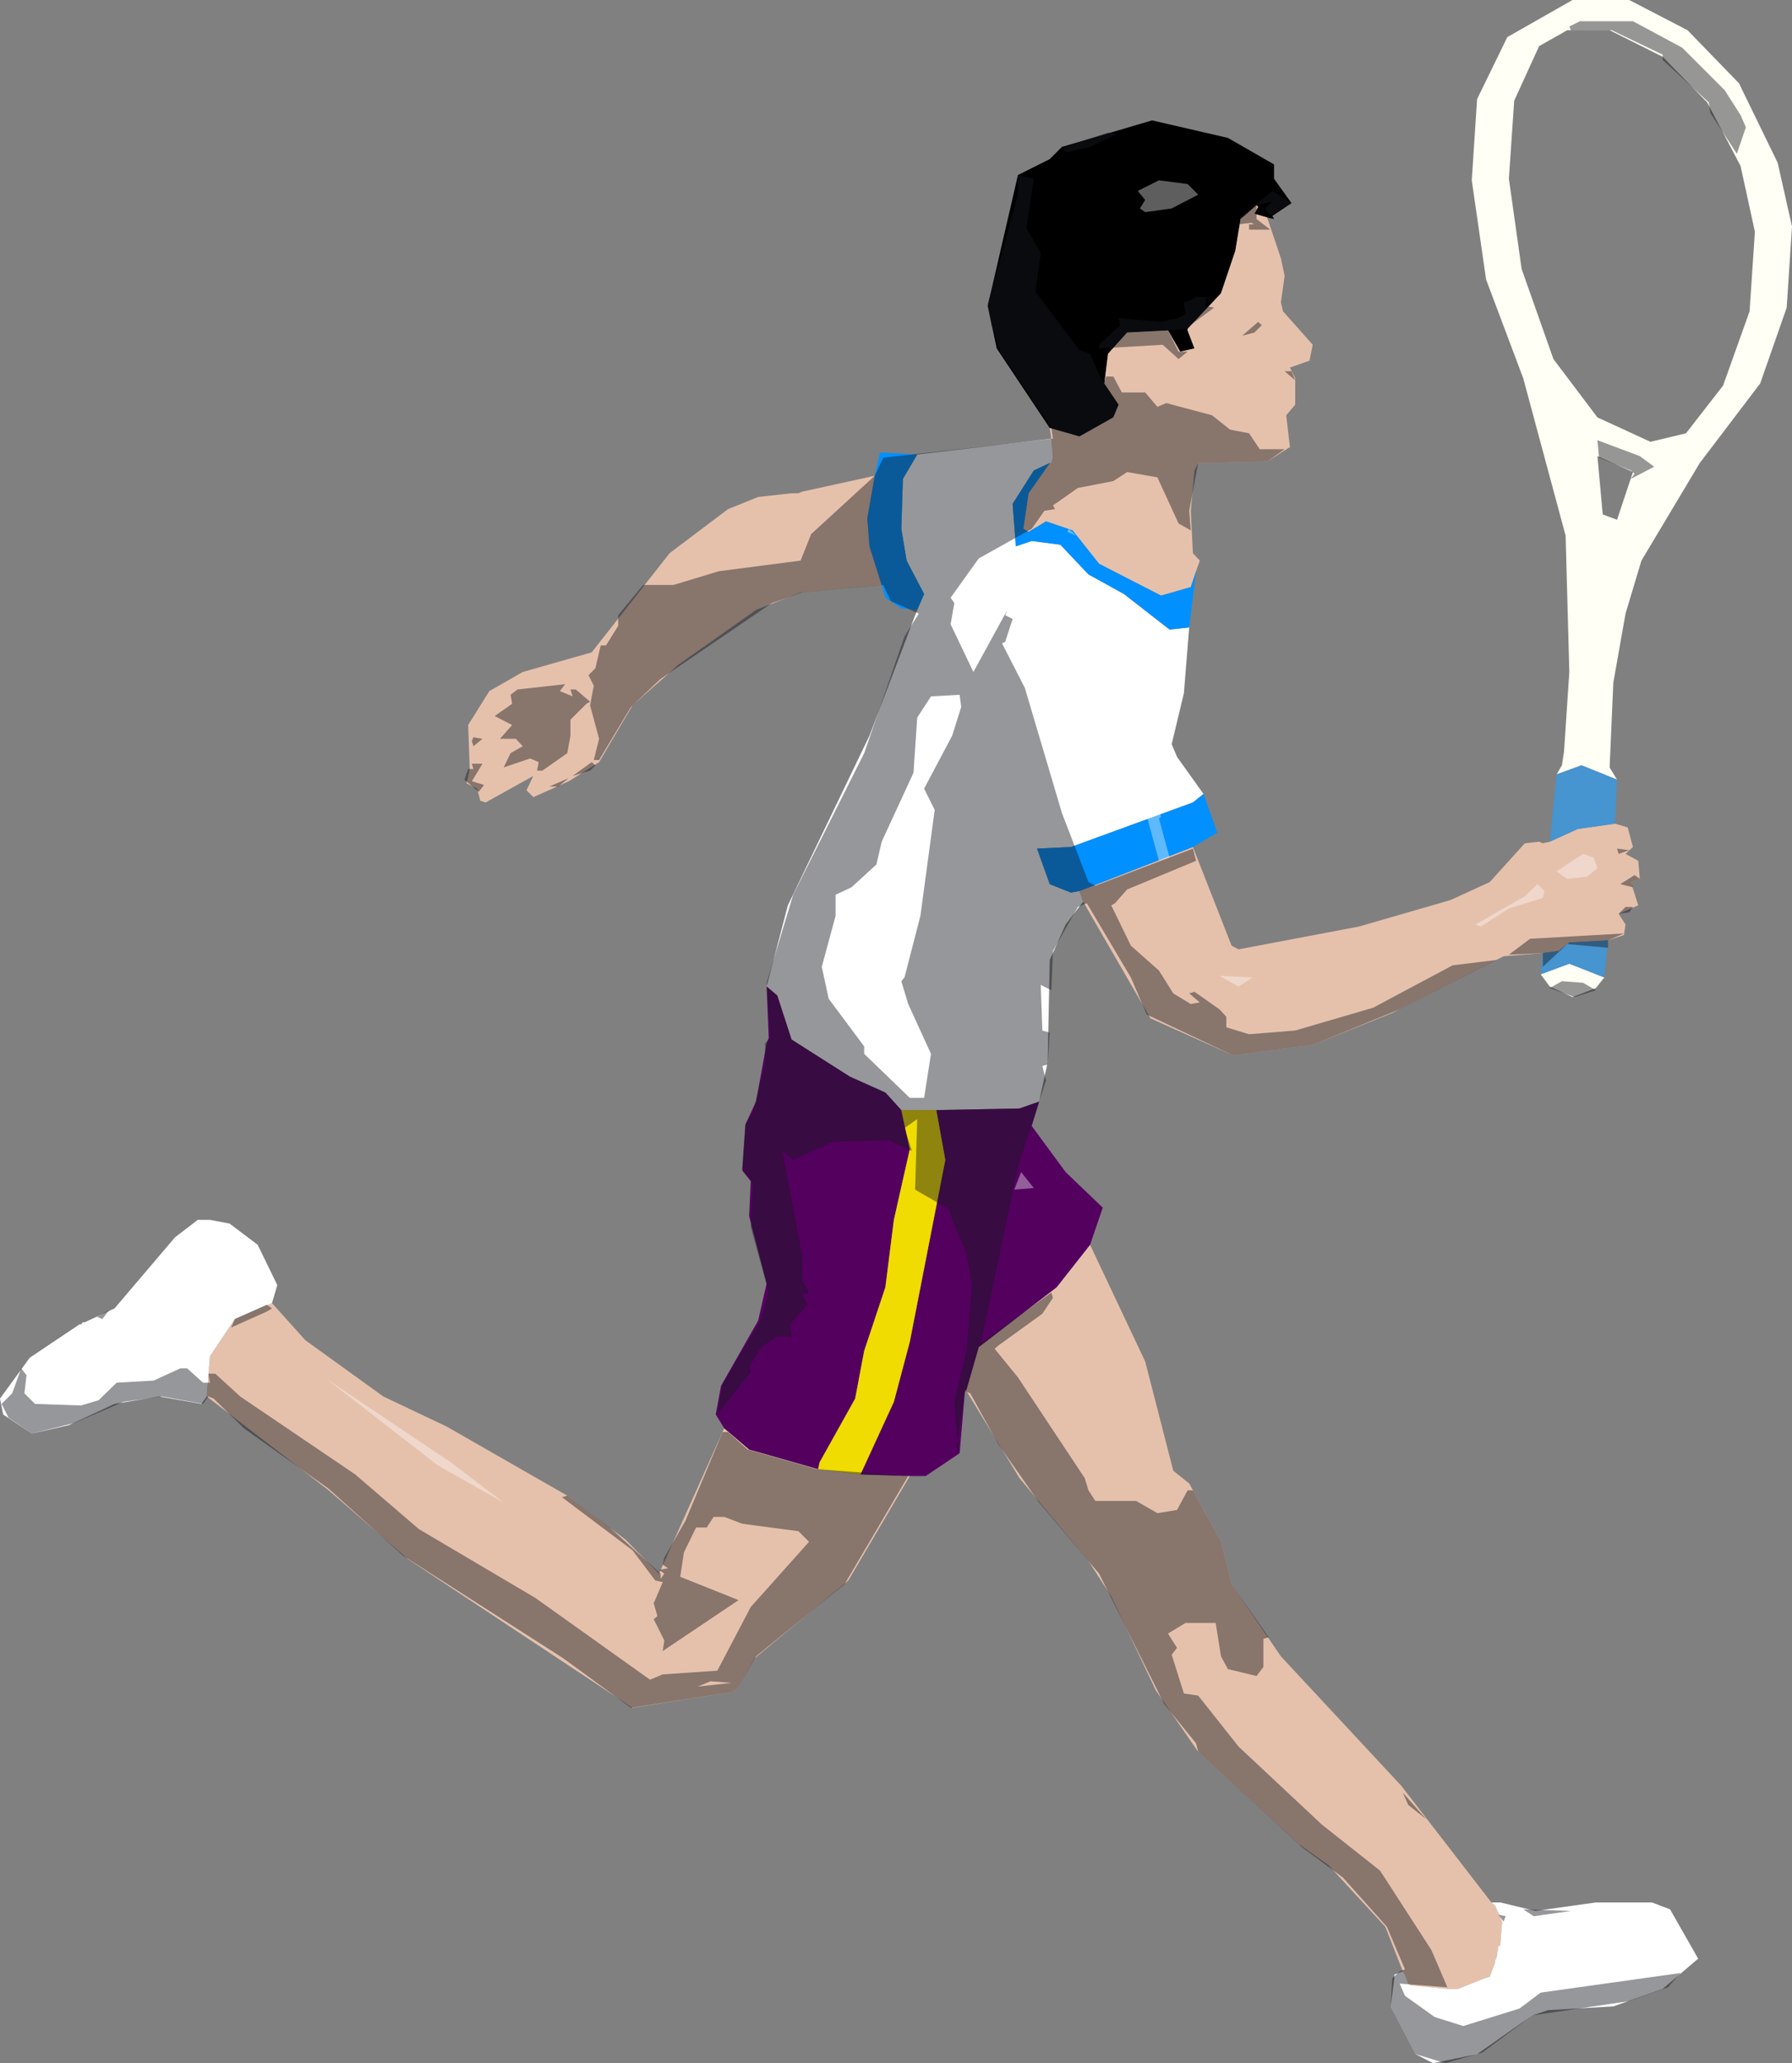 <?xml version="1.0" encoding="UTF-8" standalone="no"?>
<svg xmlns:xlink="http://www.w3.org/1999/xlink" height="194.5px" width="169.0px" xmlns="http://www.w3.org/2000/svg">
  <rect width="100%" height="100%" fill="#808080" stroke="none"/>
  <g transform="matrix(1.0, 0.0, 0.0, 1.0, 41.0, 63.85)">
    <path d="M58.0 -23.5 L53.0 -31.0 52.15 -35.0 55.0 -47.35 58.0 -48.85 59.15 -50.0 67.65 -52.5 74.8 -50.85 79.15 -48.35 79.15 -47.0 80.8 -44.7 79.0 -43.5 79.15 -43.2 78.5 -43.35 77.3 -43.7 77.65 -44.35 77.5 -44.5 76.0 -43.2 75.5 -40.2 74.15 -36.2 71.0 -32.85 71.0 -32.7 71.65 -31.0 70.3 -30.7 69.15 -32.7 65.3 -32.5 63.5 -30.5 63.15 -27.7 64.5 -25.7 64.0 -24.5 60.8 -22.7 58.0 -23.5" fill="#000000" fill-rule="evenodd" stroke="none"/>
    <path d="M111.3 13.8 L112.5 14.15 113.0 16.0 112.3 16.65 113.5 17.3 113.65 19.0 112.8 19.3 113.5 21.5 111.65 22.3 112.3 23.3 112.15 24.3 110.65 24.8 107.0 25.0 106.0 25.8 104.5 26.0 100.8 26.3 90.3 31.65 82.8 34.65 75.3 35.65 67.5 32.15 61.15 21.15 60.8 20.15 71.5 16.0 75.15 25.3 75.8 25.65 87.15 23.5 95.8 21.0 99.5 19.3 102.8 15.65 104.15 15.5 104.5 15.65 105.15 15.5 107.8 14.3 111.3 13.8 M61.8 53.5 L67.0 64.5 69.65 74.8 71.15 76.0 74.15 81.5 75.15 85.5 79.8 92.3 91.15 104.5 99.65 115.5 100.0 115.8 100.65 117.3 100.65 117.5 100.5 119.3 100.5 119.5 100.3 119.65 100.15 120.65 100.0 121.0 100.0 121.15 99.5 122.5 99.0 122.65 96.5 123.65 95.5 123.65 92.0 123.3 91.8 123.15 91.5 122.3 91.3 122.0 89.65 117.8 84.3 112.0 81.5 110.0 72.0 101.3 68.0 95.5 63.8 86.65 61.65 83.3 55.15 75.5 50.15 67.3 50.0 67.3 50.15 67.15 51.3 63.15 58.65 57.5 61.8 53.5 M44.8 75.3 L39.0 85.15 30.15 92.5 28.65 95.15 28.15 95.65 18.65 97.15 -2.5 83.15 -10.0 76.65 -21.5 67.8 -21.2 64.0 -18.85 60.5 -15.35 59.0 -12.2 62.5 -4.85 67.8 1.15 70.65 12.5 77.15 18.0 81.3 21.15 84.5 27.3 70.8 29.65 72.8 36.15 74.65 40.15 75.15 44.8 75.3 M42.15 -8.7 L34.5 -8.0 30.3 -6.35 23.0 -1.2 18.65 2.65 15.5 8.0 12.65 9.8 9.3 11.3 8.65 10.65 9.3 9.3 4.8 11.8 4.3 11.65 4.0 10.5 3.0 10.0 3.3 8.65 3.15 4.5 5.15 1.3 8.3 -0.5 14.8 -2.35 22.15 -11.7 27.65 -15.85 30.5 -17.0 33.65 -17.35 34.3 -17.35 34.65 -17.5 41.5 -19.0 40.8 -15.0 41.0 -12.35 42.15 -8.7 M58.15 -22.5 L58.0 -23.5 60.8 -22.7 64.0 -24.5 64.5 -25.7 63.15 -27.7 63.5 -30.5 65.3 -32.5 69.15 -32.7 70.3 -30.7 71.65 -31.0 71.0 -32.7 71.0 -32.85 74.15 -36.2 75.5 -40.2 76.0 -43.2 77.5 -44.5 77.65 -44.35 77.3 -43.7 78.5 -43.35 79.8 -39.5 80.15 -37.85 79.8 -35.35 80.0 -34.5 82.8 -31.35 82.5 -29.85 80.65 -29.2 81.15 -28.2 81.15 -25.7 80.3 -24.7 80.65 -21.7 78.5 -20.35 72.0 -20.2 71.65 -19.5 71.3 -15.7 71.5 -11.7 72.15 -11.0 71.8 -10.0 71.3 -8.5 68.5 -7.7 62.65 -10.7 60.15 -13.85 57.65 -14.7 56.0 -13.7 55.5 -14.0 56.0 -17.35 58.0 -20.2 58.15 -20.2 58.3 -20.7 58.15 -22.5" fill="#e5c1ac" fill-rule="evenodd" stroke="none"/>
    <path d="M61.15 21.15 L59.5 23.3 58.0 26.65 57.8 36.3 57.0 40.0 55.15 40.65 47.3 40.8 44.0 40.8 42.5 39.15 39.15 37.65 33.65 34.15 32.3 30.0 31.3 29.15 33.3 21.5 41.0 5.5 45.5 -6.35 46.15 -7.85 44.5 -11.0 44.0 -14.0 44.15 -18.7 45.5 -21.0 58.15 -22.5 58.3 -20.7 58.15 -20.2 58.0 -20.2 56.5 -19.5 54.5 -16.35 54.8 -12.35 56.3 -12.85 59.0 -12.5 61.65 -9.7 65.0 -7.85 69.3 -4.5 71.15 -4.7 70.65 1.5 69.5 6.3 70.0 7.5 72.5 11.0 71.5 11.8 60.0 16.0 56.8 16.15 58.0 19.5 60.0 20.3 60.8 20.15 61.15 21.15 M99.65 115.5 L100.5 115.5 103.8 116.3 109.5 115.5 114.8 115.5 116.5 116.15 119.15 120.8 115.8 123.65 111.15 125.3 105.0 125.65 103.5 126.15 98.3 129.8 94.15 130.65 92.5 129.8 90.15 125.3 90.5 122.65 90.5 122.3 91.3 122.0 91.5 122.3 91.8 123.15 92.0 123.3 95.5 123.65 96.5 123.65 99.0 122.65 99.5 122.5 100.0 121.15 100.0 121.0 100.15 120.65 100.3 119.65 100.5 119.5 100.5 119.3 100.65 117.5 100.65 117.3 100.0 115.8 99.65 115.5 M-21.5 67.8 L-22.0 68.5 -26.0 67.8 -30.2 68.5 -34.5 70.5 -38.0 71.3 -40.7 69.5 -41.0 68.0 -38.2 64.15 -33.5 61.0 -33.35 61.0 -33.2 60.8 -33.0 60.8 -30.2 59.5 -24.5 52.8 -22.35 51.15 -21.2 51.15 -19.35 51.5 -16.7 53.5 -14.85 57.3 -15.35 59.0 -18.85 60.5 -21.2 64.0 -21.5 67.8" fill="#ffffff" fill-rule="evenodd" stroke="none"/>
    <path d="M45.5 -6.35 L44.0 -6.5 42.5 -7.5 42.15 -8.7 41.0 -12.35 40.8 -15.0 41.5 -19.0 42.0 -21.2 45.5 -21.0 44.15 -18.7 44.0 -14.0 44.5 -11.0 46.15 -7.85 45.5 -6.35 M71.8 -10.0 L71.15 -4.7 69.3 -4.5 65.0 -7.85 61.65 -9.7 59.0 -12.5 56.3 -12.85 54.8 -12.35 54.5 -16.35 56.5 -19.5 58.0 -20.2 56.0 -17.35 55.5 -14.0 56.0 -13.7 57.65 -14.7 60.15 -13.85 62.65 -10.7 68.5 -7.7 71.3 -8.5 71.8 -10.0 M72.5 11.0 L73.8 14.65 71.5 16.0 60.8 20.15 60.0 20.3 58.0 19.5 56.8 16.15 60.0 16.0 71.5 11.8 72.5 11.0" fill="#0090ff" fill-rule="evenodd" stroke="none"/>
    <path d="M104.15 -59.5 L101.8 -54.35 101.3 -47.0 102.5 -38.5 105.5 -30.0 109.65 -24.5 114.65 -22.2 118.0 -23.0 121.5 -27.5 124.0 -34.5 124.5 -42.0 123.15 -48.2 120.0 -54.2 115.8 -58.5 110.8 -61.0 106.8 -61.0 104.15 -59.5 M105.8 9.15 L106.3 8.3 106.5 7.0 107.0 -0.5 106.65 -13.35 102.65 -28.2 99.15 -37.5 97.8 -46.85 98.3 -54.5 101.15 -60.35 107.3 -63.85 112.65 -63.85 118.15 -61.0 123.0 -56.0 126.65 -48.5 128.0 -42.5 127.5 -34.85 125.0 -27.7 119.3 -20.2 113.8 -11.0 112.3 -6.0 111.15 0.5 110.8 8.5 111.5 9.65 108.15 8.3 105.8 9.15 M110.3 28.3 L109.5 29.3 107.3 30.15 105.15 29.15 104.3 28.0 107.0 27.0 110.3 28.3 M113.0 -19.35 L109.65 -20.85 110.15 -15.35 111.5 -14.85 113.0 -19.35" fill="#fffff5" fill-rule="evenodd" stroke="none"/>
    <path d="M111.5 9.65 L111.3 13.8 107.8 14.3 105.15 15.5 105.8 9.15 108.15 8.3 111.5 9.65 M110.65 24.8 L110.3 28.3 107.0 27.0 104.3 28.0 104.5 26.0 106.0 25.8 107.0 25.0 110.65 24.8" fill="#4694d0" fill-rule="evenodd" stroke="none"/>
    <path d="M57.0 40.0 L56.3 42.3 59.5 46.65 63.0 50.0 61.8 53.5 58.65 57.5 51.3 63.15 50.15 67.15 50.0 67.3 49.5 73.15 46.3 75.3 44.8 75.3 40.15 75.15 43.3 68.3 44.8 62.65 48.15 45.5 47.3 40.8 55.15 40.65 57.0 40.0 M27.3 70.8 L26.5 69.5 27.0 66.8 30.5 60.65 31.3 57.15 29.65 50.8 29.8 47.5 29.0 46.5 29.3 42.15 30.3 40.0 31.3 34.5 31.5 34.0 31.3 29.15 32.3 30.0 33.65 34.15 39.15 37.65 42.5 39.15 44.0 40.8 44.8 44.5 43.3 51.15 42.5 57.5 40.5 63.5 39.65 68.0 36.3 74.0 36.15 74.65 29.65 72.8 27.3 70.8" fill="#54005f" fill-rule="evenodd" stroke="none"/>
    <path d="M47.3 40.8 L48.15 45.5 44.8 62.65 43.3 68.3 40.15 75.15 36.15 74.65 36.3 74.0 39.65 68.0 40.5 63.5 42.5 57.5 43.3 51.15 44.8 44.5 44.0 40.8 47.3 40.8" fill="#f0dc00" fill-rule="evenodd" stroke="none"/>
    <path d="M56.5 48.15 L54.65 48.3 55.3 46.65 56.5 48.15 M77.15 28.3 L75.8 29.15 74.0 28.15 77.15 28.3 M109.3 17.0 L109.65 18.0 108.65 18.8 106.8 19.0 105.8 18.3 108.3 16.65 109.3 17.0 M104.65 20.15 L104.5 20.8 101.3 21.8 98.65 23.5 98.15 23.3 102.8 20.65 104.0 19.5 104.65 20.15 M57.5 -3.2 L58.65 -6.0 61.0 -6.35 61.8 -5.5 62.8 -2.7 62.8 -1.2 64.15 1.0 64.8 3.8 66.15 5.5 68.5 13.15 68.3 13.3 69.3 17.0 68.3 17.3 67.3 13.65 67.3 13.5 60.65 5.8 59.5 2.0 57.8 -1.2 57.5 -3.2 M60.5 -13.35 L59.65 -13.7 59.8 -14.0 60.5 -13.35 M72.0 -45.5 L69.5 -44.2 67.0 -43.85 66.5 -44.2 67.0 -45.0 66.3 -45.85 68.3 -46.85 71.0 -46.5 72.0 -45.5 M110.3 119.65 L102.8 121.3 100.8 118.65 100.8 117.5 103.3 118.0 104.5 119.65 107.0 118.65 111.8 118.65 118.15 119.5 Q116.5 120.35 114.8 121.15 L113.15 121.0 110.3 119.65 M-21.35 53.15 L-19.7 53.3 -17.85 55.0 -23.5 58.5 -21.35 53.15 M1.5 74.0 L6.5 77.8 0.3 74.3 -10.2 66.15 1.5 74.0" fill="#ffffff" fill-opacity="0.369" fill-rule="evenodd" stroke="none"/>
    <path d="M107.0 -61.35 L108.0 -61.85 113.0 -61.85 117.65 -59.35 121.65 -55.35 123.15 -53.0 123.65 -51.85 122.8 -49.35 120.3 -53.2 120.15 -54.2 115.8 -58.2 115.8 -58.7 111.0 -61.0 107.15 -61.0 107.0 -61.35 M63.5 -51.35 L64.3 -51.2 61.8 -50.0 59.65 -49.5 59.0 -49.85 63.5 -51.35 M81.15 -28.0 L80.15 -28.85 80.8 -28.85 81.15 -28.0 M71.8 -35.85 L72.8 -35.85 72.65 -35.0 73.5 -34.85 70.8 -32.85 69.15 -32.7 70.15 -30.7 71.0 -30.7 70.15 -30.0 68.65 -31.35 62.65 -31.0 62.65 -31.35 64.65 -33.2 64.5 -33.85 68.5 -33.5 70.0 -33.85 70.8 -34.2 70.65 -35.35 71.15 -35.5 71.8 -35.85 M77.65 -33.5 L78.0 -33.2 77.3 -32.5 76.15 -32.2 77.65 -33.5 M79.0 -44.85 L77.5 -44.5 77.5 -43.2 78.8 -42.2 76.8 -42.2 76.8 -42.7 77.3 -42.7 77.0 -42.85 75.8 -42.7 76.15 -43.5 79.0 -45.85 80.8 -44.7 78.8 -43.5 78.3 -44.2 79.0 -44.85 M57.15 -40.0 L56.65 -36.35 60.8 -30.85 61.8 -30.5 62.8 -28.2 63.15 -27.85 63.3 -28.35 64.0 -28.35 64.8 -26.85 67.0 -26.85 68.15 -25.5 69.0 -25.85 73.3 -24.7 75.0 -23.35 76.8 -23.0 77.8 -21.5 80.15 -21.5 78.5 -20.35 72.0 -20.2 71.15 -15.7 71.3 -13.85 70.15 -14.5 68.15 -18.85 65.3 -19.35 64.0 -18.5 60.65 -17.85 58.3 -16.2 58.5 -15.85 57.5 -15.7 56.3 -14.0 51.3 -11.2 48.65 -7.5 49.0 -7.0 48.65 -5.0 50.8 -0.5 54.0 -6.35 53.8 -5.85 54.5 -5.5 53.8 -3.35 53.5 -3.2 55.65 1.0 59.15 12.8 61.65 19.3 62.3 19.65 71.5 16.15 71.8 17.3 65.3 20.0 64.15 21.3 63.8 21.5 65.65 25.3 68.3 27.65 69.65 29.8 71.3 30.8 72.15 30.65 71.15 29.8 71.65 29.65 74.0 31.3 74.65 32.0 74.65 33.0 76.8 33.65 81.15 33.3 88.5 31.15 96.0 27.15 100.15 26.65 91.0 31.3 82.8 34.65 75.3 35.65 67.15 31.8 65.65 28.3 61.5 21.3 60.65 21.65 58.3 25.8 58.15 29.5 57.15 29.0 57.3 33.3 58.0 33.5 57.8 36.5 57.3 36.65 57.65 38.0 55.0 46.15 51.5 62.8 58.15 58.0 58.3 58.5 57.3 60.0 53.15 63.0 52.8 63.3 55.0 66.0 61.3 75.5 61.65 76.65 62.3 77.65 66.15 77.65 68.15 78.8 70.0 78.5 71.0 76.65 71.5 76.65 74.15 81.5 75.15 85.5 78.65 90.5 78.15 90.65 78.15 93.3 77.5 94.15 74.8 93.5 74.15 92.3 73.65 89.15 70.8 89.15 69.15 90.15 70.0 91.5 69.5 92.15 70.65 95.8 72.0 96.0 75.8 100.8 83.65 108.15 89.15 112.5 94.0 120.0 95.5 123.5 91.0 123.15 91.5 124.3 94.3 126.3 97.0 127.15 102.3 125.5 104.3 124.0 117.5 122.15 116.3 123.5 112.65 124.8 103.5 126.15 98.8 129.65 95.3 130.65 92.5 129.8 90.15 125.3 90.3 122.65 91.0 122.0 91.5 121.8 89.8 117.8 85.65 113.15 81.8 110.3 72.0 101.3 71.8 100.5 68.8 96.8 62.65 84.5 57.0 77.8 53.15 72.3 50.5 67.5 50.0 67.3 49.3 72.0 49.5 73.0 49.15 72.5 49.3 72.0 49.0 68.3 50.15 63.5 50.65 57.3 50.15 54.3 48.8 51.15 48.5 50.15 45.3 48.3 45.5 41.65 44.3 42.5 45.0 44.65 42.8 43.65 37.5 43.8 33.8 45.5 32.8 44.65 34.65 54.5 34.65 56.8 35.3 58.0 34.65 58.15 35.15 59.15 33.5 61.0 33.65 62.15 32.3 62.15 30.8 63.15 29.65 65.0 29.8 65.5 26.65 69.5 27.15 66.65 30.8 60.5 31.5 58.0 29.8 51.8 30.0 47.65 29.0 46.3 29.3 42.15 30.0 41.0 31.15 36.5 31.15 34.5 31.65 34.0 31.3 28.8 33.8 20.5 40.5 7.15 44.3 -3.85 45.65 -6.0 43.0 -7.2 42.3 -8.7 34.65 -8.0 31.8 -7.0 21.3 0.15 18.5 2.8 15.5 7.8 15.0 7.8 15.5 5.8 14.65 2.65 15.0 0.8 14.5 -0.2 15.15 -0.85 15.65 -3.0 16.15 -3.0 17.3 -4.85 17.3 -5.85 19.65 -8.7 22.5 -8.7 26.8 -10.0 34.5 -11.0 35.5 -13.5 41.5 -19.0 42.3 -20.7 58.3 -22.5 58.15 -23.5 53.3 -30.7 52.5 -33.2 52.15 -35.2 55.0 -45.5 55.0 -47.35 56.5 -47.0 55.8 -42.35 57.15 -40.0 M-31.35 60.5 L-31.85 60.3 -30.7 59.65 -31.35 60.5 M-15.35 59.5 L-15.85 59.8 -19.2 61.3 -18.85 60.5 -15.85 59.15 -15.35 59.5 M3.65 5.65 L4.5 5.8 3.65 6.5 3.5 6.0 3.65 5.65 M2.8 9.65 L3.15 8.65 3.65 8.65 3.5 8.15 4.5 8.15 3.5 9.8 4.65 10.15 4.15 10.8 2.8 9.65 M15.15 8.3 L14.65 8.8 13.0 9.3 14.8 8.0 15.15 8.3 M10.8 10.3 L12.65 9.5 11.65 10.3 10.8 10.3 M14.65 2.3 L14.3 2.5 12.8 4.0 12.8 5.5 12.5 7.15 10.15 8.8 9.65 8.8 9.8 8.0 9.0 7.65 6.5 8.5 7.15 7.15 8.3 6.5 7.65 5.8 6.15 5.8 7.3 4.5 5.65 3.65 7.3 2.5 7.15 1.65 7.8 1.15 12.3 0.65 11.8 1.3 13.0 1.8 12.8 1.15 13.3 1.15 14.65 2.3 M102.65 116.15 L107.15 116.3 103.65 116.8 102.65 116.15 M100.3 116.65 L101.0 116.8 100.8 117.3 100.3 116.65 M91.3 105.15 L93.5 107.65 91.8 106.3 91.3 105.15 M49.65 2.8 L49.5 1.65 46.8 1.8 45.5 3.8 45.15 9.0 42.15 15.5 41.65 17.65 39.3 19.8 37.8 20.5 37.8 22.5 36.5 27.3 37.15 30.3 40.5 34.8 40.5 35.5 44.8 39.65 46.15 39.65 46.8 35.5 44.65 30.8 44.0 28.65 44.3 28.3 45.8 22.5 47.15 12.5 46.15 10.5 48.8 5.5 49.65 2.8 M101.3 26.15 L103.3 24.65 112.15 24.15 110.65 24.8 110.65 25.5 106.8 25.15 104.5 27.3 104.5 26.0 101.3 26.15 M106.3 28.65 L108.3 28.8 109.5 29.5 107.5 30.15 105.15 29.3 106.3 28.65 M112.3 21.65 L113.0 21.65 112.65 22.15 111.65 22.3 112.3 21.65 M113.65 19.0 L112.8 19.3 113.0 19.8 111.8 19.5 113.15 18.65 113.65 19.0 M111.5 16.15 L112.65 16.3 111.65 16.65 111.5 16.15 M109.8 -20.7 L109.65 -22.35 113.65 -20.85 115.0 -19.85 112.8 -18.7 113.15 -19.2 112.8 -19.5 109.8 -20.7 M-29.35 68.3 L-34.0 70.3 -38.0 71.3 -40.2 69.8 -40.85 68.5 -39.85 67.5 -39.0 65.15 -38.5 65.8 -38.7 67.5 -37.7 68.5 -33.35 68.65 -31.7 68.15 -30.0 66.5 -26.5 66.3 -24.0 65.15 -23.35 65.15 -21.85 66.5 -21.2 66.5 -21.35 65.65 -20.7 65.65 -18.35 67.8 -7.5 75.15 -1.5 80.3 9.5 86.8 20.3 94.5 21.5 94.0 26.65 93.65 29.8 87.65 35.3 81.5 34.3 80.5 29.0 79.8 27.3 79.15 26.3 79.15 25.65 80.15 24.65 80.15 23.5 82.5 23.15 84.8 28.65 87.0 21.5 91.8 21.65 90.8 20.65 88.8 21.0 88.5 20.65 87.3 21.5 85.3 20.8 85.15 18.65 82.3 12.0 77.3 12.5 77.15 16.5 80.15 21.3 84.5 21.3 85.0 21.65 84.5 21.15 84.15 22.0 84.0 21.5 83.65 21.65 83.0 23.65 79.5 27.15 71.15 27.65 71.15 29.5 72.8 36.0 74.65 44.65 75.3 38.65 85.5 30.3 92.3 28.65 95.15 28.15 95.65 18.5 97.15 12.15 92.5 -3.0 82.8 -10.0 76.5 -18.0 70.8 -20.85 68.0 -21.35 67.8 -21.85 68.5 -25.7 67.8 -29.35 68.3 M28.0 94.8 L26.0 94.65 24.8 95.15 28.0 94.8" fill="#171a20" fill-opacity="0.451" fill-rule="evenodd" stroke="none"/>
  </g>
</svg>
